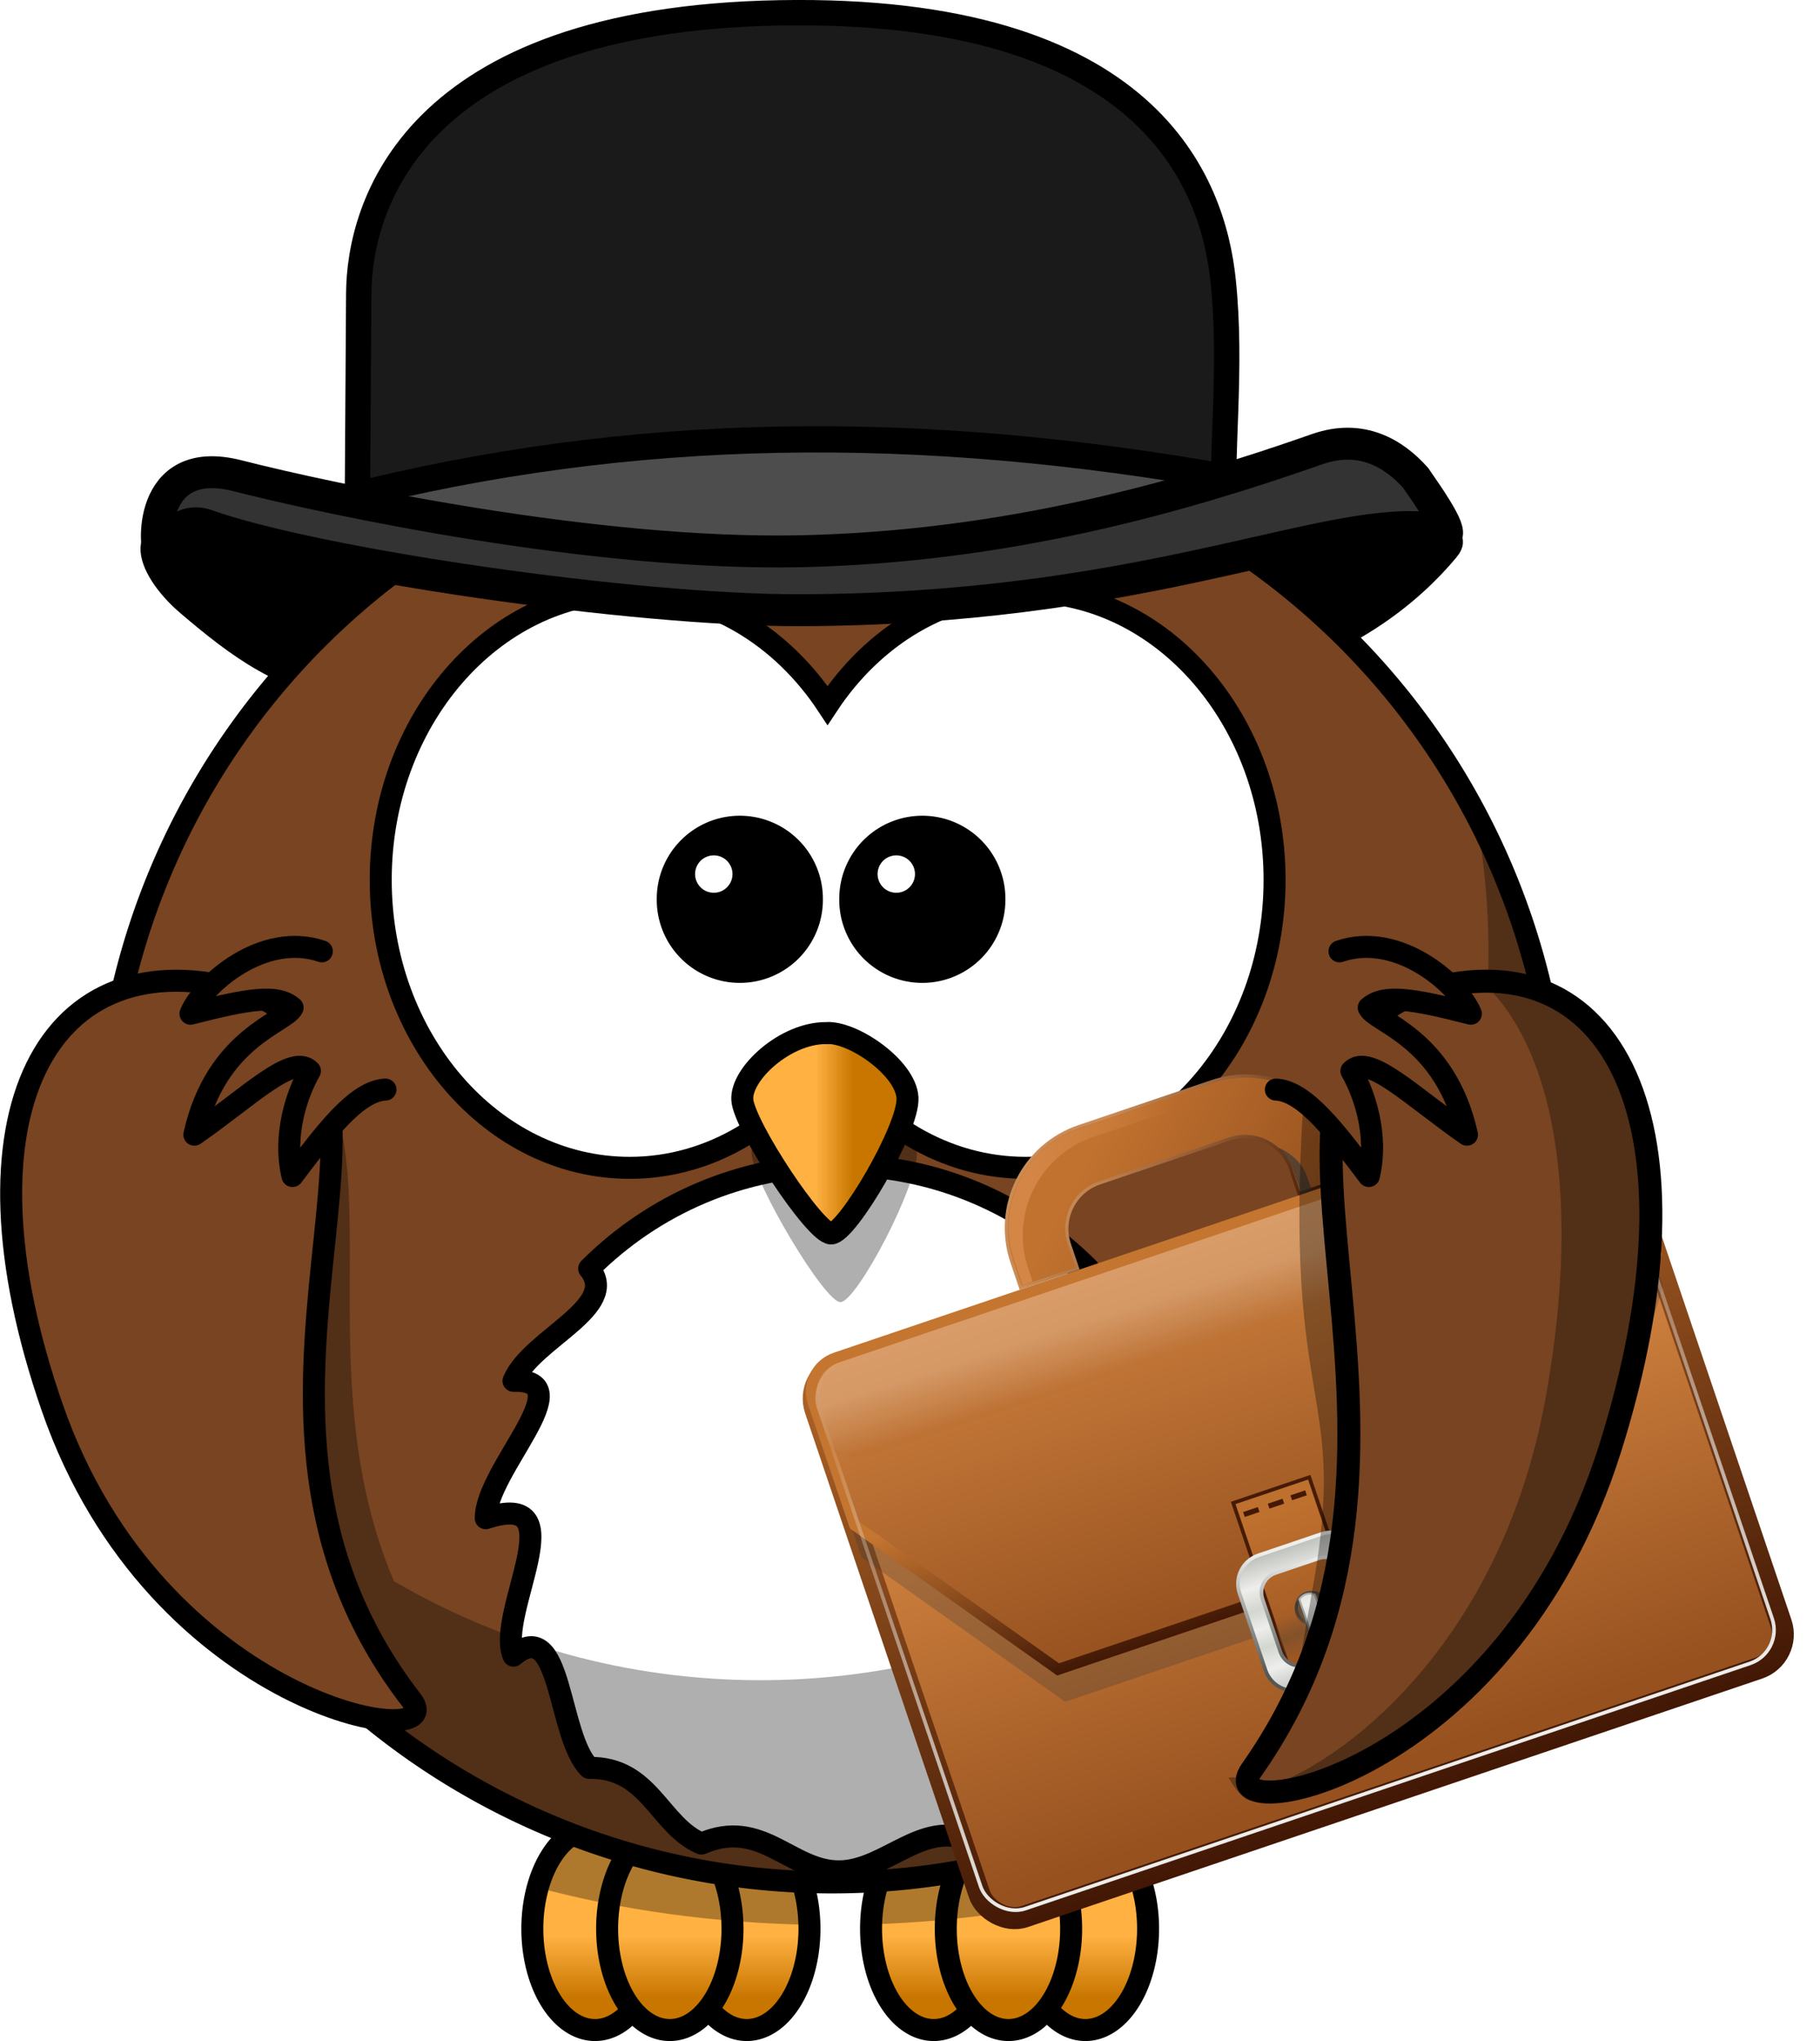 <?xml version="1.0" encoding="UTF-8"?>
<svg version="1.1" viewBox="0 0 559.67 627.51" xmlns="http://www.w3.org/2000/svg" xmlns:xlink="http://www.w3.org/1999/xlink">
<defs>
<linearGradient id="a">
<stop stop-color="#ffb142" offset="0"/>
<stop stop-color="#c87600" offset="1"/>
</linearGradient>
<linearGradient id="j" x1="219.61" x2="219.61" y1="354.02" y2="362.28" gradientTransform="matrix(2.409 0 0 2.307 -266.7 -30.397)" gradientUnits="userSpaceOnUse" xlink:href="#a"/>
<linearGradient id="i" x1="238.98" x2="238.98" y1="354.02" y2="362.28" gradientTransform="matrix(2.409 0 0 2.307 -313.37 -30.397)" gradientUnits="userSpaceOnUse" xlink:href="#a"/>
<linearGradient id="h" x1="229.44" x2="229.44" y1="354.02" y2="362.28" gradientTransform="matrix(2.409 0 0 2.307 -290.37 -30.397)" gradientUnits="userSpaceOnUse" xlink:href="#a"/>
<linearGradient id="g" x1="176.39" x2="176.39" y1="354.02" y2="362.28" gradientTransform="matrix(2.409 0 0 2.307 -162.56 -30.397)" gradientUnits="userSpaceOnUse" xlink:href="#a"/>
<linearGradient id="f" x1="195.75" x2="195.75" y1="354.02" y2="362.28" gradientTransform="matrix(2.409 0 0 2.307 -209.22 -30.397)" gradientUnits="userSpaceOnUse" xlink:href="#a"/>
<linearGradient id="e" x1="186.21" x2="186.21" y1="354.02" y2="362.28" gradientTransform="matrix(2.409 0 0 2.307 -186.23 -30.397)" gradientUnits="userSpaceOnUse" xlink:href="#a"/>
<linearGradient id="d" x1="346.24" x2="359.47" y1="537.41" y2="537.41" gradientTransform="matrix(.868 0 0 1.052 -49.778 -17.662)" gradientUnits="userSpaceOnUse" xlink:href="#a"/>
<linearGradient id="x" x1="76" x2="76" y1="516.36" y2="412.36" gradientUnits="userSpaceOnUse" xlink:href="#c"/>
<linearGradient id="c">
<stop stop-color="#96511f" offset="0"/>
<stop stop-color="#d0823f" offset="1"/>
</linearGradient>
<linearGradient id="z" x1="100.5" x2="100.5" y1="526.36" y2="361.36" gradientUnits="userSpaceOnUse">
<stop stop-color="#421805" offset="0"/>
<stop stop-color="#b06528" offset="1"/>
</linearGradient>
<filter id="aa" color-interpolation-filters="sRGB">
<feGaussianBlur stdDeviation="3.065"/>
</filter>
<linearGradient id="w" x1="118.5" x2="118.5" y1="286.88" y2="183.88" gradientTransform="translate(-18,177)" gradientUnits="userSpaceOnUse" xlink:href="#c"/>
<linearGradient id="y" x1="100.5" x2="100.5" y1="465.88" y2="414.38" gradientTransform="translate(0,-2)" gradientUnits="userSpaceOnUse">
<stop stop-color="#421805" offset="0"/>
<stop stop-color="#c47530" offset="1"/>
</linearGradient>
<linearGradient id="v" x1="99.05" x2="99.05" y1="523.86" y2="365.86" gradientTransform="translate(1,-2)" gradientUnits="userSpaceOnUse">
<stop stop-color="#eeeeec" offset="0"/>
<stop stop-color="#eeeeec" stop-opacity="0" offset="1"/>
</linearGradient>
<linearGradient id="q" x1="79.207" x2="128.43" y1="321.15" y2="372.7" gradientTransform="matrix(.871 0 0 .871 17.735 43.864)" gradientUnits="userSpaceOnUse">
<stop stop-color="#c1722f" offset="0"/>
<stop stop-color="#995320" offset="1"/>
</linearGradient>
<linearGradient id="p" x1="128.43" x2="79.207" y1="372.7" y2="321.15" gradientTransform="matrix(.871 0 0 .871 17.735 43.864)" gradientUnits="userSpaceOnUse">
<stop stop-color="#461b06" offset="0"/>
<stop stop-color="#ca8c57" offset="1"/>
</linearGradient>
<linearGradient id="r" x1="41.75" x2="86.988" y1="318.38" y2="331" gradientTransform="matrix(.871 0 0 .871 24.814 54.02)" gradientUnits="userSpaceOnUse">
<stop stop-color="#d38646" offset="0"/>
<stop stop-color="#d38646" stop-opacity="0" offset="1"/>
</linearGradient>
<linearGradient id="s" x1="89.33" x2="89.689" y1="456.04" y2="511.18" gradientTransform="matrix(.871 0 0 .871 17.735 43.864)" gradientUnits="userSpaceOnUse">
<stop stop-color="#be702e" offset="0"/>
<stop stop-color="#96511f" offset="1"/>
</linearGradient>
<linearGradient id="t" x1="-70.253" x2="-70.253" y1="420.42" y2="400.64" gradientTransform="translate(166.16,69.047)" gradientUnits="userSpaceOnUse" xlink:href="#b" spreadMethod="reflect"/>
<linearGradient id="b">
<stop stop-color="#babdb6" offset="0"/>
<stop stop-color="#eeeeec" offset=".432"/>
<stop stop-color="#d3d7cf" offset=".74"/>
<stop stop-color="#eeeeec" offset="1"/>
</linearGradient>
<linearGradient id="u" x1="-69.899" x2="-57.238" y1="407.69" y2="376.97" gradientTransform="translate(165.81,81.775)" gradientUnits="userSpaceOnUse">
<stop stop-color="#555753" offset="0"/>
<stop stop-color="#b1b2af" offset=".605"/>
<stop stop-color="#eeeeec" offset="1"/>
</linearGradient>
<linearGradient id="m" x1="128" x2="139" y1="487.86" y2="498.86" gradientUnits="userSpaceOnUse">
<stop stop-color="#2e3436" offset="0"/>
<stop stop-color="#2e3436" stop-opacity="0" offset="1"/>
</linearGradient>
<linearGradient id="l" x1="88.919" x2="89.095" y1="474.39" y2="480.31" gradientUnits="userSpaceOnUse" spreadMethod="reflect">
<stop stop-color="#704c2e" offset="0"/>
<stop stop-color="#704c2e" stop-opacity="0" offset="1"/>
</linearGradient>
<linearGradient id="o" x1="460.61" x2="484.86" y1="-96" y2="-96" gradientTransform="matrix(0 -1 -1 0 -.25 938.47)" gradientUnits="userSpaceOnUse" xlink:href="#b"/>
<linearGradient id="n" x1="453.86" x2="484.86" y1="-96" y2="-96" gradientTransform="matrix(0 -1 -1 0 -.25 938.47)" gradientUnits="userSpaceOnUse">
<stop stop-color="#555753" offset="0"/>
<stop stop-color="#555753" stop-opacity="0" offset="1"/>
</linearGradient>
<linearGradient id="k" x1="96" x2="95.714" y1="394.36" y2="379.36" gradientTransform="matrix(1.07,0,0,1,-11.289,-770.22)" gradientUnits="userSpaceOnUse">
<stop stop-color="#fff" offset="0"/>
<stop stop-color="#b86e32" offset="1"/>
</linearGradient>
</defs>
<g transform="translate(.038 -191.2)">
<path d="m248.88 784.19a19.274 31.141 0 0 1-38.549 0 19.274 31.141 0 1 1 38.549 0z" fill="url(#j)" stroke="#000" stroke-linecap="round" stroke-linejoin="round" stroke-width="6.763"/>
<path d="m202.21 784.19a19.274 31.141 0 0 1-38.549 0 19.274 31.141 0 1 1 38.549 0z" fill="url(#i)" stroke="#000" stroke-linecap="round" stroke-linejoin="round" stroke-width="6.763"/>
<path d="m225.21 784.19a19.274 31.141 0 0 1-38.549 0 19.274 31.141 0 1 1 38.549 0z" fill="url(#h)" stroke="#000" stroke-linecap="round" stroke-linejoin="round" stroke-width="6.763"/>
<path d="m353.01 784.19a19.274 31.141 0 0 1-38.549 0 19.274 31.141 0 1 1 38.549 0z" fill="url(#g)" stroke="#000" stroke-linecap="round" stroke-linejoin="round" stroke-width="6.763"/>
<path d="m306.37 784.19a19.274 31.141 0 0 1-38.549 0 19.274 31.141 0 1 1 38.549 0z" fill="url(#f)" stroke="#000" stroke-linecap="round" stroke-linejoin="round" stroke-width="6.763"/>
<path d="m329.35 784.19a19.274 31.141 0 0 1-38.549 0 19.274 31.141 0 1 1 38.549 0z" fill="url(#e)" stroke="#000" stroke-linecap="round" stroke-linejoin="round" stroke-width="6.763"/>
<path d="m182.94 753.04c-7.854 0-14.581 7.615-17.583 18.513 25.659 6.863 53.851 10.867 83.478 11.412-0.404-16.616-8.85-29.924-19.232-29.924-4.465 0-8.566 2.472-11.835 6.594-3.269-4.122-7.37-6.594-11.835-6.594-4.309 0-8.286 2.306-11.497 6.171-3.211-3.865-7.188-6.171-11.497-6.171zm104.15 0c-10.355 0-18.788 13.242-19.232 29.799 29.596-0.953 57.639-5.388 83.097-12.638-3.175-10.165-9.68-17.161-17.203-17.161-4.465 0-8.566 2.472-11.835 6.594-3.269-4.122-7.37-6.594-11.835-6.594-4.309 0-8.286 2.306-11.497 6.171-3.211-3.865-7.188-6.171-11.497-6.171z" fill-opacity=".314" stroke-width="2.282"/>
<path d="m244.24 370.4c54.241-0.282 91.387 0.359 135.93-10.384 29.4-7.09 60.624-3.268 60.624-3.268-0.137 0.156 7.923-1.595 3.809 3.333-10.306 12.341-31.254 31.159-68.236 38.441-89.735 9.35-178.42 9.478-266.43 3.931-21.494-1.046-36.945-13.167-51.811-25.792-13.128-11.149-18.49-27.893 7.853-20.161 25.868 7.593 124.02 14.182 178.27 13.901z" stroke="#000" stroke-width="8.142"/>
<path d="m479.7 546.02a223.93 223.93 0 0 1-447.86 0 223.93 223.93 0 1 1 447.86 0z" fill="#784421" stroke="#000" stroke-linecap="round" stroke-width="6.763"/>
<path d="m366.46 657.98c-35.842-6.66-3.04 29.258-8.536 42.244-21.727-10.683-13.448 24.684-23.274 34.509-18.616-0.996-21.522 17.777-34.509 23.274-15.692-8.706-27.263 8.536-42.244 8.536-14.982 0-23.847-16.565-42.244-8.536-12.987-5.496-15.893-23.591-34.509-23.274-9.825-9.825-8.309-47.221-23.274-34.509-5.496-12.987 19.868-51.607-8.536-42.244 0-14.982 30.091-42.782 8.536-42.244 5.496-12.987 33.06-22.655 23.274-34.509 19.65-19.65 46.79-31.809 76.753-31.809 29.963 0 57.103 12.159 76.753 31.809-14.521 7.12 17.777 21.522 23.274 34.509-24.26-1.215 8.536 27.263 8.536 42.244z" fill="#fff" stroke="#000" stroke-linecap="round" stroke-linejoin="round" stroke-width="6.763"/>
<path d="m453.61 441.11c2.679 13.84 4.1 28.114 4.1 42.732 0 5.045-0.178 10.043-0.507 15.005-4.967-0.247-10.25 0.026-15.893 0.845-47.632 10.142-27.286 69.879-39.69 132.38-28.678 46.171-43.843 51.5-117.39 69.991-16.217 3.736-33.106 5.71-50.45 5.71-41.082 0-79.573-11.101-112.68-30.433-32.028-74.989 10.924-156.44-45.523-170.51-62.368-11.261-86.523 46.605-46.199 133.31 22.264 47.874 59.139 71.387 86.267 80.518 38.364 30.839 87.093 49.284 140.12 49.284 62.149 0 118.43-25.346 159.01-66.275 23.607-11.791 49.857-33.265 68.092-69.192 34.101-67.183 27.571-117.78-7.397-131.79-4.287-21.825-11.721-42.527-21.852-61.583z" fill-opacity=".314" fill-rule="evenodd" stroke-width="2.282"/>
<path d="m193.6 373.14c-42.246 0-76.559 39.671-76.559 88.554s34.313 88.554 76.559 88.554c24.828 0 46.858-13.716 60.843-34.936 13.985 21.235 36.063 34.936 60.903 34.936 42.246 0 76.559-39.671 76.559-88.554s-34.313-88.554-76.559-88.554c-24.835 0-46.917 13.705-60.903 34.936-13.986-21.215-36.02-34.936-60.843-34.936z" fill="#fff" stroke="#000" stroke-linecap="round" stroke-width="6.763"/>
<path d="m256.77 523.17c-12.563 0-26.218 13.968-25.67 22.79 0.546 8.822 22.394 45.58 27.309 45.58 4.916 0 24.032-36.022 23.486-46.315-0.546-10.292-16.932-22.79-25.125-22.055z" fill-opacity=".314" fill-rule="evenodd" stroke-width="2.282"/>
<path d="m253.9 508.82c-12.563 0-26.218 12.587-25.67 20.537 0.546 7.95 22.394 41.073 27.309 41.073 4.916 0 24.032-32.462 23.486-41.737-0.546-9.275-16.932-20.537-25.125-19.874z" fill="url(#d)" fill-rule="evenodd" stroke="#000" stroke-width="6.763"/>
<path d="m249.63 467.69a22.165 22.165 0 1 1-44.329 0 22.165 22.165 0 1 1 44.329 0z" stroke="#000" stroke-linecap="round" stroke-width="6.763"/>
<path d="m305.75 467.69a22.165 22.165 0 1 1-44.329 0 22.165 22.165 0 1 1 44.329 0z" stroke="#000" stroke-linecap="round" stroke-width="6.763"/>
<path d="m225.21 459.93a5.748 5.748 0 0 1-11.497 0 5.748 5.748 0 1 1 11.497 0z" fill="#fff" stroke-width="2.282"/>
<path d="m281.33 459.93a5.748 5.748 0 0 1-11.497 0 5.748 5.748 0 1 1 11.497 0z" fill="#fff" stroke-width="2.282"/>
<path d="m5.499 536.25c-4.669 22.325-1.756 52.308 10.525 87.662 32.266 92.888 123.52 106.83 110.53 90.072-5.558-7.168-10.172-14.438-13.948-21.725-25.634-6.162-73.103-32.978-94.554-94.734-7.951-22.89-11.975-43.522-12.552-61.277zm96.412 8.58c-1.194 11.545-2.511 23.822-3.086 36.689 1.343-13.242 2.813-25.62 3.086-36.689z" fill-opacity=".314" fill-rule="evenodd" stroke-width="2.282"/>
<g transform="matrix(1.067 -.361 .361 1.067 131.73 220.12)">
<rect x="-15" y="364.36" width="231" height="159" ry="9.719" fill="url(#x)" stroke="url(#z)" stroke-width="6"/>
<path d="m-6.281 371.38c-5.385 0-9.719 4.334-9.719 9.719v35.141l40 55.141h151l40-55.141v-35.141c0-5.385-4.334-9.719-9.719-9.719h-211.56z" fill="#2e3436" filter="url(#aa)" opacity=".5"/>
<path d="m-5.281 362.38c-5.385 0-9.719 4.334-9.719 9.719v35.141l40 55.141h151l40-55.141v-35.141c0-5.385-4.334-9.719-9.719-9.719h-211.56z" fill="url(#w)" stroke="url(#y)" stroke-width="3"/>
<rect x="-14.006" y="364.36" width="228.11" height="157.01" ry="9.598" fill="none" stroke="url(#v)" stroke-width=".988"/>
<path d="m77.961 323.87c-16.203 0-29.245 13.041-29.245 29.245v7.318h16.404v-6.937c0-7.33 5.891-13.248 13.221-13.248h37.379c7.33 0 13.221 5.919 13.221 13.248v6.937h16.404v-7.318c0-16.203-13.041-29.245-29.245-29.245h-38.14z" fill="url(#q)" stroke="url(#p)" stroke-width=".871"/>
<path d="m77.781 324.43c-15.721 0-28.374 12.653-28.374 28.374v7.1h2.956v-3.722c0-15.721 12.653-28.374 28.374-28.374h37.005c7.711 0 14.692 3.041 19.796 7.998-5.165-6.915-13.418-11.376-22.752-11.376h-37.005z" fill="url(#r)"/>
<path d="m129.47 356.56c0-4.5-0.301-6.326-1.404-8.502-0.309-0.61-0.471-1.109-0.359-1.109 0.445 0 2.63 2.723 3.368 4.199 1.133 2.263 1.442 3.729 1.442 6.837v2.675h-3.047v-4.1z" fill="#2e3436" opacity=".624"/>
<path d="m84.853 434.67h21.92v60.489l-10.96 12-10.96-12z" fill="url(#s)" stroke="#461b06"/>
<rect x="86.621" y="437.89" width="4.243" height="1.414" fill="#431905"/>
<rect x="93.737" y="437.89" width="4.243" height="1.414" fill="#431905"/>
<rect x="100.32" y="437.71" width="4.243" height="1.414" fill="#431905"/>
<path d="m86.806 450.42c-4.559 0-8.225 3.666-8.225 8.225v22.094c0 4.559 3.666 8.225 8.225 8.225h18.2c4.559 0 8.225-3.666 8.225-8.225v-22.094c0-4.559-3.666-8.225-8.225-8.225zm2.866 6.059h12.469c3.126 0 5.644 2.518 5.644 5.644v15.138c0 3.126-2.518 5.644-5.644 5.644h-12.469c-3.126 0-5.644-2.518-5.644-5.644v-15.138c0-3.126 2.518-5.644 5.644-5.644z" fill="url(#t)" stroke="url(#u)"/>
<circle transform="matrix(.864 0 0 .864 -19.295 42.527)" cx="133.5" cy="493.36" r="5" fill="#704c2e" stroke="url(#m)"/>
<path d="m85.031 468.47v11.844h20.844v-11.844h-5.594c2e-3 0.053 0.031 0.102 0.031 0.156 0 2.385-1.928 4.312-4.312 4.312s-4.312-1.928-4.312-4.312c0-0.054 0.029-0.103 0.031-0.156h-6.688z" fill="url(#l)" opacity=".643"/>
<path d="m95.625 464.38c-0.878 0-1.678 0.31-2.344 0.844v16.406c0 1.372 1.097 2.469 2.469 2.469s2.469-1.097 2.469-2.469v-16.188c-0.707-0.66-1.608-1.06-2.594-1.06z" fill="url(#o)" stroke="url(#n)" stroke-width="1.048"/>
<rect transform="scale(1,-1)" x="-14.5" y="-390.86" width="228" height="27" ry="9.719" fill="url(#k)" opacity=".218"/>
</g>
<path d="m400.73 530.66c-6.141 95.962 13.911 87.084 3.028 148.09-14.909 83.572-6.922 57.078-26.049 58.981 6.211 9.758 13.552 23.806 42.46-68.192 22.916-72.925 13.157-125.1-17.494-140.4l-1.944 1.527z" fill-opacity=".314" fill-rule="evenodd" stroke-width="2.282"/>
<path d="m75.389 495.95c65.072 23.399-19.157 127.33 51.153 218.02 12.996 16.763-78.27 2.828-110.53-90.06-31.378-90.332-1.532-145.45 59.383-127.96z" fill="#784421" fill-rule="evenodd" stroke="#000" stroke-width="6.763"/>
<path d="m98.934 483.69c-18.109-6.234-36.819 10.258-40.395 19.179 18.276-4.669 26.672-5.986 31.403-1.867-2.038 4.56-23.545 9.119-30.212 39.051 16.811-11.655 30.166-25.125 35.534-19.589-3.897 6.809-8.385 19.608-5.361 32.3 9.659-12.747 19.529-26.211 28.596-26.574" fill="#784421" fill-rule="evenodd" stroke="#000" stroke-linecap="round" stroke-linejoin="round" stroke-width="6.763"/>
<path d="m435.79 496.4c-64.91 25.656 19.109 139.62-51.025 239.06-12.964 18.38 78.074 3.101 110.26-98.749 31.298-99.047 1.528-159.49-59.234-140.31z" fill="#784421" fill-rule="evenodd" stroke="#000" stroke-width="7.073"/>
<path d="m411.87 483.69c18.109-6.234 36.819 10.258 40.395 19.179-18.276-4.669-26.672-5.986-31.403-1.867 2.038 4.56 23.545 9.119 30.212 39.051-16.811-11.655-30.166-25.125-35.534-19.589 3.897 6.809 8.385 19.608 5.361 32.3-9.659-12.747-19.529-26.211-28.596-26.574" fill="#784421" fill-rule="evenodd" stroke="#000" stroke-linecap="round" stroke-linejoin="round" stroke-width="6.763"/>
<path d="m457.08 492.71c-0.558-9.1e-4 -1.125 0.031-1.691 0.047 21.928 19.534 31.207 64.737 19.992 127.6-14.909 83.572-72.464 119.63-91.594 121.53 6.211 9.758 82.467-12.149 111.37-104.15 27.455-87.374 8.008-144.96-38.083-145.03z" fill-opacity=".314" fill-rule="evenodd" stroke-width="2.282"/>
<g transform="matrix(1.468 0 0 1.468 808.82 280.84)" stroke="#000">
<path d="m-294.64 51.062c-0.712-17.528 1.793-34.804-0.131-53.346-2.121-20.433-15.535-57.463-92.865-56.09-77.329 1.373-88.092 40.877-88.208 58.744l-0.346 53.353c62.892-10.209 122.28-8.855 181.55-2.661z" fill="#1a1a1a" stroke-width="5.313"/>
<path d="m-478.43 55.376-0.248-12.202c60.085-15.209 120.04-15.855 186.13-4.01l-3.132 11.599c-63.29 17.75-124.35 15.638-182.75 4.613v8.8e-5z" fill="#4d4d4d" stroke-width="5.5"/>
<path d="m-383.09 54.381c43.459-0.963 79.91-11.529 108.01-21.371 9.308-3.26 16.145 0.966 20.649 6.038 7.015 10.064 8.097 12.871 4.744 12.431-1.123-0.147-2.788-1.023-4.661-2.139-22.762-0.662-59.707 17.195-128.89 17.395-35.317 0.102-101.67-9.668-124.54-17.818-4.572-1.63-8.395 2.186-9.731 5.781-1.078 0.025-3.005-21.043 16.298-16.116 19.303 4.927 74.658 16.762 118.12 15.799l4e-5 1.07e-4h-1e-5z" fill="#333" stroke-linecap="round" stroke-width="6.685"/>
</g>
</g>
</svg>
